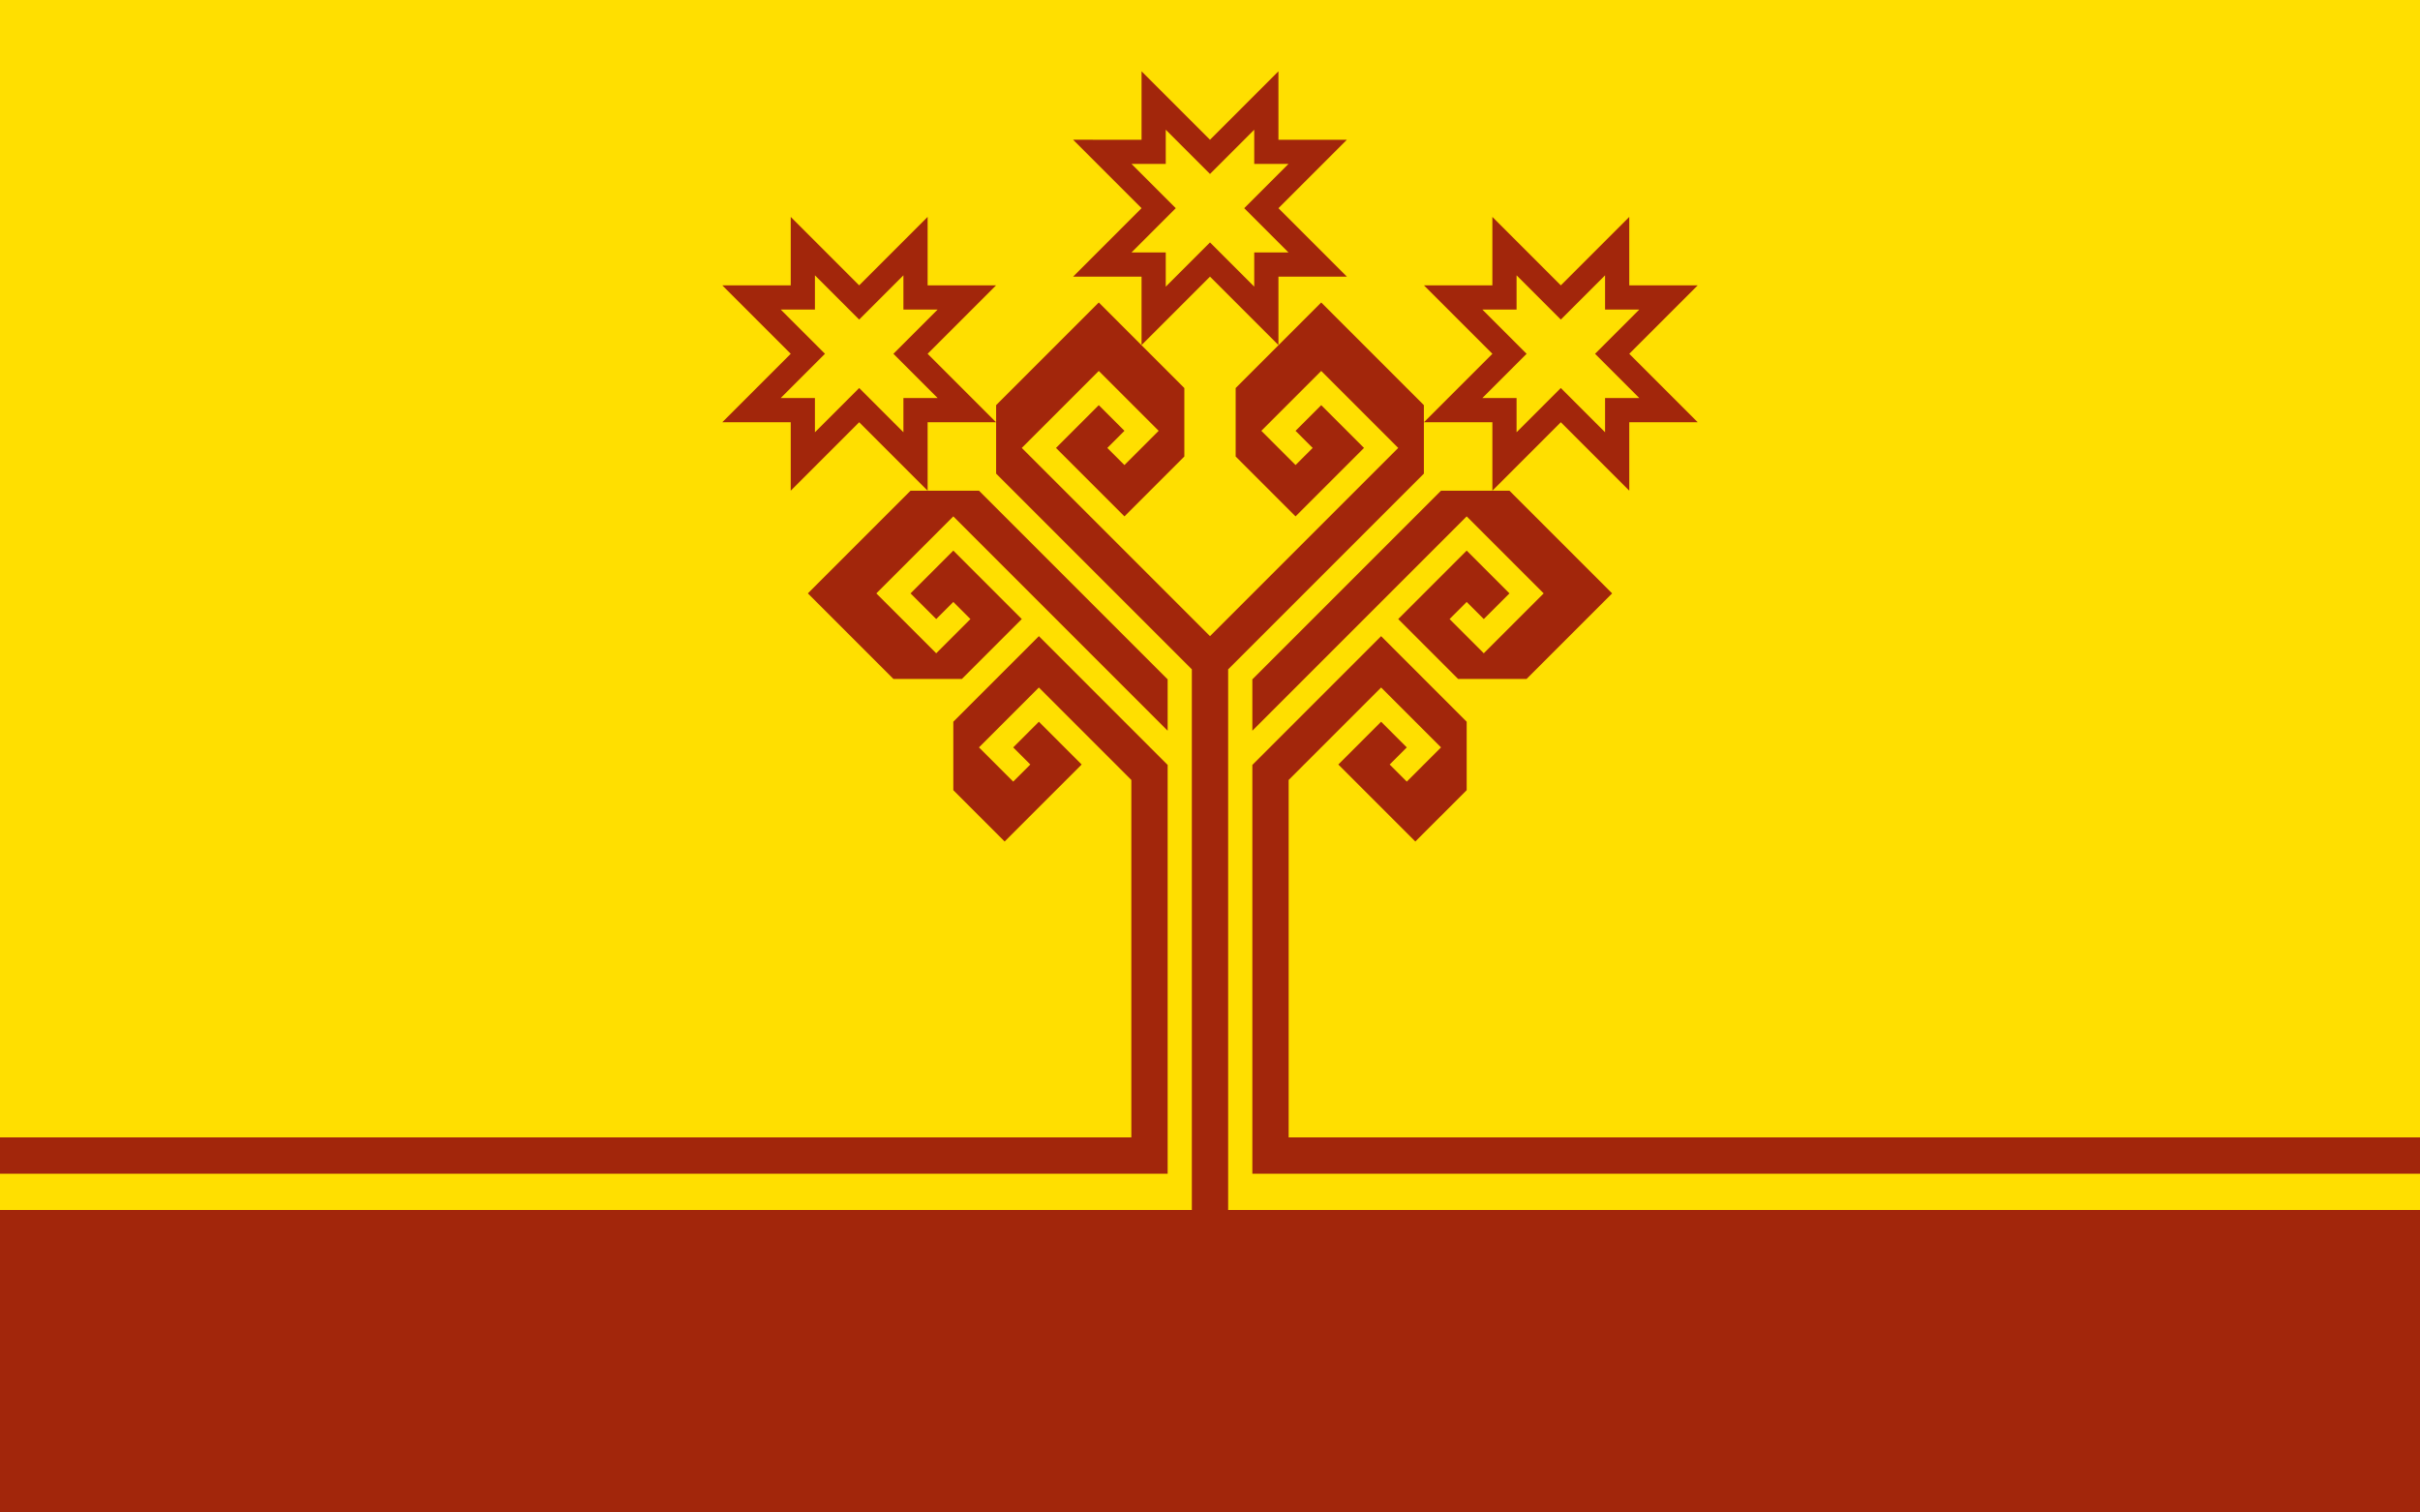 <?xml version="1.0" encoding="UTF-8"?>
<!DOCTYPE svg PUBLIC "-//W3C//DTD SVG 1.1//EN" "http://www.w3.org/Graphics/SVG/1.1/DTD/svg11.dtd">
<!-- Creator: CorelDRAW 2019 (64-Bit) -->
<svg xmlns="http://www.w3.org/2000/svg" xml:space="preserve" width="2000px" height="1250px" version="1.1" style="shape-rendering:geometricPrecision; text-rendering:geometricPrecision; image-rendering:optimizeQuality; fill-rule:evenodd; clip-rule:evenodd"
viewBox="0 0 200000000 125000000"
 xmlns:xlink="http://www.w3.org/1999/xlink"
 xmlns:xodm="http://www.corel.com/coreldraw/odm/2003">
 <defs>
  <style type="text/css">
   <![CDATA[
    .fil1 {fill:#A2260B}
    .fil0 {fill:#FFDF00}
   ]]>
  </style>
 </defs>
 <g id="Слой_x0020_1">
  <rect class="fil0" width="200000000" height="125000000"/>
  <path class="fil1" d="M128993000 23583000l5657000 -5657000 0 5657000 5657000 0 -5657000 5657000 5657000 5657000 -5657000 0 0 5656000 -5657000 -5657000 -5656000 5657000 0 -5657000 -5657000 0 5657000 -5656000 -5657000 -5657000 5656000 0 0 -5657000 5657000 5657000zm-3657000 2000000l0 -2829000 3657000 3657000 3657000 -3656000 0 2828000 2829000 0 -3657000 3657000 3656000 3656000 -2828000 0 0 2829000 -3657000 -3657000 -3657000 3657000 0 -2829000 -2828000 0 3657000 -3656000 -3657000 -3657000 2828000 0z"/>
  <path class="fil1" d="M71006000 23583000l5657000 -5657000 0 5657000 5657000 0 -5657000 5657000 5657000 5657000 -5657000 -1000 1000 5657000 -5657000 -5657000 -5657000 5657000 0 -5657000 -5657000 0 5657000 -5657000 -5657000 -5657000 5657000 0 0 -5656000 5656000 5657000zm-3657000 1999000l0 -2828000 3657000 3657000 3657000 -3657000 0 2828000 2829000 0 -3657000 3657000 3656000 3657000 -2828000 0 0 2828000 -3656000 -3656000 -3658000 3657000 0 -2829000 -2827000 0 3656000 -3657000 -3657000 -3657000 2828000 0z"/>
  <path class="fil1" d="M100000000 11550000l5656000 -5657000 1000 5657000 5656000 0 -5656000 5657000 5657000 5657000 -5657000 -1000 0 5657000 -5657000 -5657000 -5657000 5657000 0 -5657000 -5656000 0 5656000 -5657000 -5657000 -5657000 5657000 1000 0 -5657000 5657000 5657000zm-3657000 1999000l0 -2828000 3657000 3657000 3656000 -3657000 0 2828000 2829000 0 -3657000 3657000 3657000 3657000 -2829000 0 0 2828000 -3656000 -3656000 -3657000 3657000 0 -2829000 -2828000 0 3656000 -3657000 -3657000 -3657000 2829000 0z"/>
  <polygon class="fil1" points="103500000,63219000 103500000,97000000 200000000,97000000 200000000,94000000 106500000,94000000 106500000,64461000 114142000,56819000 119092000,61769000 116263000,64597000 114849000,63183000 116263000,61769000 114142000,59648000 110606000,63183000 116970000,69547000 121213000,65305000 121213000,59648000 114142000,52577000 "/>
  <polygon class="fil1" points="96500000,63219000 96500000,97000000 0,97000000 0,94000000 93500000,94000000 93500000,64461000 85858000,56819000 80908000,61769000 83737000,64597000 85151000,63183000 83737000,61769000 85858000,59648000 89393000,63183000 83029000,69547000 78787000,65305000 78787000,59647000 85858000,52576000 "/>
  <polygon class="fil1" points="96500000,56147000 96500000,60390000 78787000,42677000 72423000,49041000 77373000,53991000 80201000,51162000 78787000,49748000 77373000,51162000 75252000,49041000 78787000,45505000 84444000,51162000 79494000,56112000 73838000,56112000 66766000,49041000 75252000,40556000 80909000,40556000 "/>
  <polygon class="fil1" points="103500000,56147000 103500000,60390000 121213000,42677000 127577000,49041000 122627000,53991000 119799000,51162000 121213000,49748000 122627000,51162000 124748000,49041000 121213000,45505000 115556000,51162000 120506000,56112000 126162000,56112000 133234000,49041000 124748000,40556000 119091000,40556000 "/>
  <polygon class="fil1" points="0,100000000 98500000,100000000 98500000,55319000 82323000,39142000 82323000,33485000 90808000,25000000 97879000,32071000 97879000,37727000 92929000,42677000 87272000,37020000 90808000,33485000 92929000,35606000 91515000,37020000 92929000,38434000 95757000,35606000 90808000,30656000 84444000,37020000 100000000,52576000 115556000,37020000 109192000,30656000 104243000,35606000 107071000,38434000 108485000,37020000 107071000,35606000 109192000,33485000 112728000,37020000 107071000,42677000 102121000,37727000 102121000,32071000 109192000,25000000 117677000,33485000 117677000,39142000 101500000,55319000 101500000,100000000 200000000,100000000 200000000,125000000 0,125000000 "/>
 </g>
</svg>

